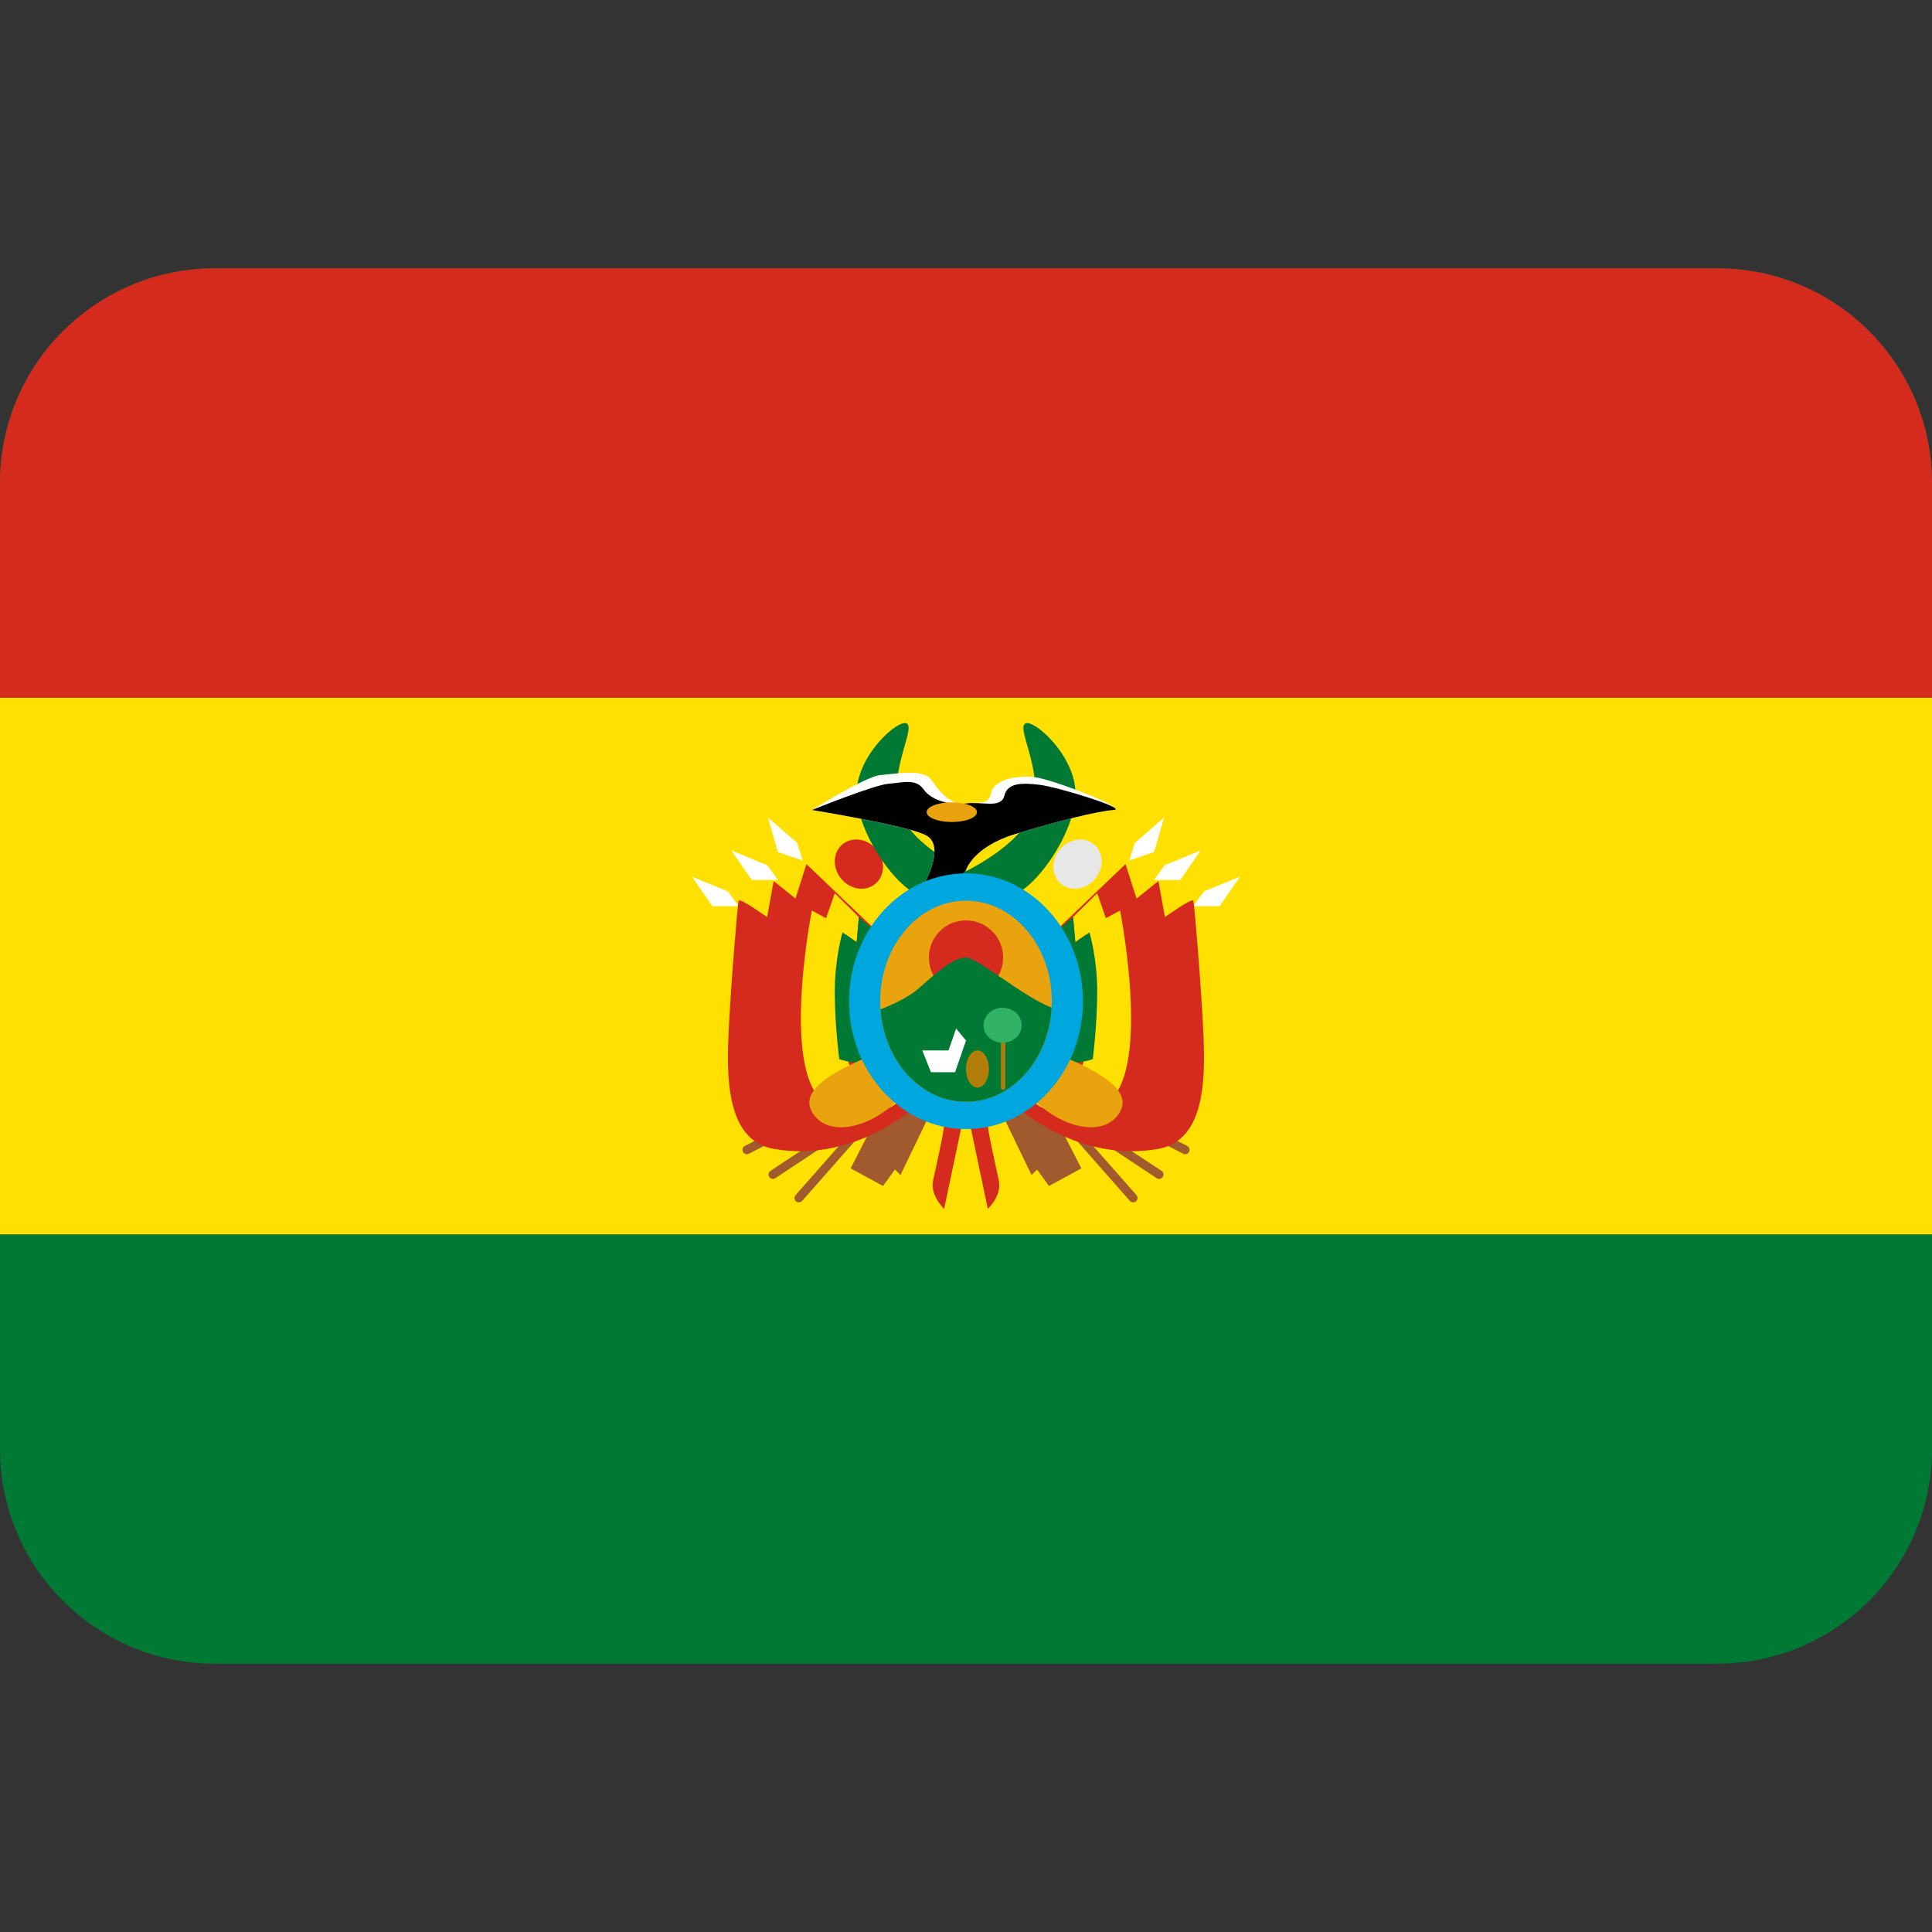 <svg width="50px" height="50px" xmlns="http://www.w3.org/2000/svg" viewBox="0 0 36 36"><rect x="0" y="0" width="36" height="36" fill="#333333" stroke="none"/><path fill="#007934" d="M36 27c0 2.209-1.791 4-4 4H4c-2.209 0-4-1.791-4-4V9c0-2.209 1.791-4 4-4h28c2.209 0 4 1.791 4 4v18z"/><path fill="#FFE000" d="M0 13h36v10H0z"/><path fill="#D52B1E" d="M32 5H4C1.791 5 0 6.791 0 9v4h36V9c0-2.209-1.791-4-4-4z"/><path fill="#FFF" d="M12.894 16.335c.041.062.381.55.381.55h.489l-.2-.275-.67-.275zm.733-.488c.041.061.381.55.381.55h.489l-.2-.275-.67-.275zm.682-.614c.019.071.185.643.185.643l.462.157-.1-.324-.547-.476z"/><path fill="#A05A2D" d="M13.953 21.498c-.04.021-.089.005-.109-.036-.021-.04-.004-.09.035-.109l2.467-1.26c.04-.021.089-.005.109.034.021.041.004.09-.035.11l-2.467 1.261zm.494.456c-.038.024-.088.013-.113-.024-.024-.036-.015-.088.023-.113l2.31-1.527c.038-.025.088-.016.113.022.025.038.015.087-.023.112l-2.31 1.53z"/><path fill="#A05A2D" d="M14.947 22.377c-.03.033-.082.037-.115.008-.034-.03-.037-.082-.007-.116l1.831-2.078c.03-.034.081-.036.115-.007.034.029.037.08.007.114l-1.831 2.079z"/><path fill="#A05A2D" d="M17.348 20.715l-.57 1.181-.102-.104-.222.307-.603-.328.749-1.464z"/><path fill="#D52B1E" d="M17.593 22.525L18 20.592l-.042-1.691-2.931-2.8-.204.642-.407-.326-.122.672s-.51-.366-.53-.305c-.02.061-.143 1.548-.184 2.383-.04.834-.074 2.076.835 2.24 1.588.285 2.769-.896 2.769-.896s.387.367.407.428-.143.773-.204 1.059c-.059.283.206.527.206.527z"/><path fill="#FFE000" d="M15.555 16.644l-.162.465-.265-.143s-.675 3.401.426 3.666c1.101.265 1.224-.184 1.224-.184l-.53-.712-.397.183s-.193-.526-.193-1.24c0-.637.102-1.265.102-1.265l.202.142.042-.468-.449-.444z"/><path fill="#007934" d="M16.676 17.659l-.672-.571-.042.468-.263-.183s-.146.489-.144 1.12c.002.631.083 1.243.083 1.243s.468.162.712 0c.245-.163.326-2.077.326-2.077z"/><path fill="#E8A30F" d="M16.454 19.573c-.529.227-1.611.635-1.326 1.142.286.508 1.12.305 1.65-.267.53-.57-.324-.875-.324-.875z"/><path fill="#FFF" d="M23.105 16.335c-.04.062-.381.55-.381.55h-.489l.199-.275.671-.275zm-.733-.488c-.04.061-.38.55-.38.55h-.489l.199-.275.67-.275zm-.681-.614l-.185.643-.463.157.101-.324.547-.476z"/><path fill="#A05A2D" d="M22.047 21.498c.04.021.09.005.109-.036.021-.04.005-.09-.035-.109l-2.466-1.26c-.041-.021-.089-.005-.11.034-.021.041-.005.09.036.11l2.466 1.261zm-.494.456c.038.024.089.013.113-.024.025-.036.015-.088-.023-.113l-2.309-1.527c-.037-.025-.088-.016-.112.022-.025.038-.015.087.022.112l2.309 1.53z"/><path fill="#A05A2D" d="M21.054 22.377c.029.033.081.037.114.008.034-.03.037-.082.008-.116l-1.831-2.078c-.028-.034-.08-.036-.114-.007-.034.029-.037.08-.008.114l1.831 2.079z"/><path fill="#A05A2D" d="M18.652 20.715l.57 1.181.102-.104.222.307.603-.328-.749-1.464z"/><path fill="#D52B1E" d="M18.407 22.525L18 20.592l.042-1.691 2.931-2.8.205.642.407-.326.122.672s.508-.366.528-.305c.021.061.144 1.548.184 2.383.041.834.075 2.076-.834 2.24-1.589.285-2.77-.896-2.77-.896s-.387.367-.407.428.143.773.204 1.059c.06.283-.205.527-.205.527z"/><path fill="#FFE000" d="M20.445 16.644l.161.465.265-.143s.676 3.401-.426 3.666c-1.101.265-1.224-.184-1.224-.184l.529-.712.398.183s.192-.526.192-1.24c0-.637-.102-1.265-.102-1.265l-.202.142-.042-.468.451-.444z"/><path fill="#007934" d="M19.324 17.659l.672-.571.042.468.263-.183s.146.489.144 1.12c-.002.631-.083 1.243-.083 1.243s-.469.162-.713 0c-.245-.163-.325-2.077-.325-2.077z"/><path fill="#E8A30F" d="M19.546 19.573c.529.227 1.61.635 1.325 1.142-.285.508-1.12.305-1.649-.267-.53-.57.324-.875.324-.875z"/><path fill="#D52B1E" d="M16.331 15.825c.171.202.163.489-.018.642-.18.153-.464.113-.635-.089-.17-.202-.163-.489.017-.642.18-.153.465-.113.636.089z"/><path fill="#E7E7E7" d="M19.75 15.825c-.17.202-.162.489.019.642.181.153.464.113.636-.089.171-.202.163-.489-.018-.642-.181-.153-.465-.113-.637.089z"/><path fill="#007934" d="M19.1 13.484c-.143.102.265.753.184 1.466-.083.713-1.284 1.283-1.284 1.283s-1.202-.57-1.283-1.283c-.082-.712.326-1.364.183-1.466-.143-.102-.896.55-.936 1.242-.041.692.66 1.735 1.12 1.935.46.2.917.305.917.305s.456-.106.917-.305c.461-.2 1.162-1.243 1.12-1.935-.042-.692-.796-1.344-.938-1.242z"/><path fill="#FFF" d="M18 16.213s.122-.428.917-.672c.794-.245 1.547-.428 1.833-.448.286-.021-1.13-.57-1.466-.611-.336-.04-.753.041-.815.286-.061.244-.163.163-.468.204-.306.04-.509-.245-.652-.448-.142-.204-.683-.102-.947-.081-.265.02-1.273.651-1.273.651s1.752.285 2.118.468c.366.184.02.835-.081 1.019-.103.182.605-.057.834-.368z"/><path d="M18 16.213s.122-.428.917-.672c.794-.245 1.547-.428 1.833-.448.286-.021-1.038-.428-1.375-.469-.336-.04-.6-.04-.661.204-.061.244-.407.102-.713.143-.306.04-.652-.061-.794-.265-.143-.204-.387-.122-.652-.102-.264.02-1.425.489-1.425.489s1.752.285 2.118.468c.366.184.02.835-.081 1.019-.104.183.604-.056.833-.367z"/><path fill="#00A6DE" d="M15.821 18.656c0-1.316.976-2.382 2.179-2.382 1.204 0 2.179 1.067 2.179 2.382 0 1.316-.975 2.383-2.179 2.383-1.203 0-2.179-1.066-2.179-2.383z"/><path fill="#E8A30F" d="M16.401 18.656c0-1.034.716-1.873 1.599-1.873s1.599.839 1.599 1.873c0 1.036-.716 1.874-1.599 1.874s-1.599-.838-1.599-1.874z"/><path fill="#D52B1E" d="M17.308 17.842c0-.382.31-.692.692-.692s.692.311.692.692c0 .383-.31.693-.692.693s-.692-.31-.692-.693z"/><path fill="#007934" d="M18 20.53c.849 0 1.544-.775 1.596-1.755-.521-.193-1.382-.933-1.596-.933-.224 0-.509.245-.875.57-.188.168-.48.303-.718.395.065.964.753 1.723 1.593 1.723z"/><path fill="#E8A30F" d="M18.204 15.133c0 .102-.21.184-.468.184-.259 0-.469-.082-.469-.184 0-.101.21-.183.469-.183.258 0 .468.083.468.183z"/><path fill="#FFF" d="M17.185 19.573h.489l.142-.407.184.223-.204.591h-.448z"/><path fill="#B37D0A" d="M18.427 19.919c0 .191-.095.347-.213.347S18 20.111 18 19.919c0-.191.096-.346.214-.346s.213.155.213.346zm.306.347c0 .024-.019.041-.041.041-.022 0-.041-.017-.041-.041v-1.059c0-.022.018-.041.041-.041.022 0 .041.019.041.041v1.059z"/><path fill="#32B266" d="M19.038 19.104c0 .18-.159.326-.356.326-.197 0-.356-.146-.356-.326 0-.18.16-.326.356-.326.197.001.356.146.356.326z"/></svg>